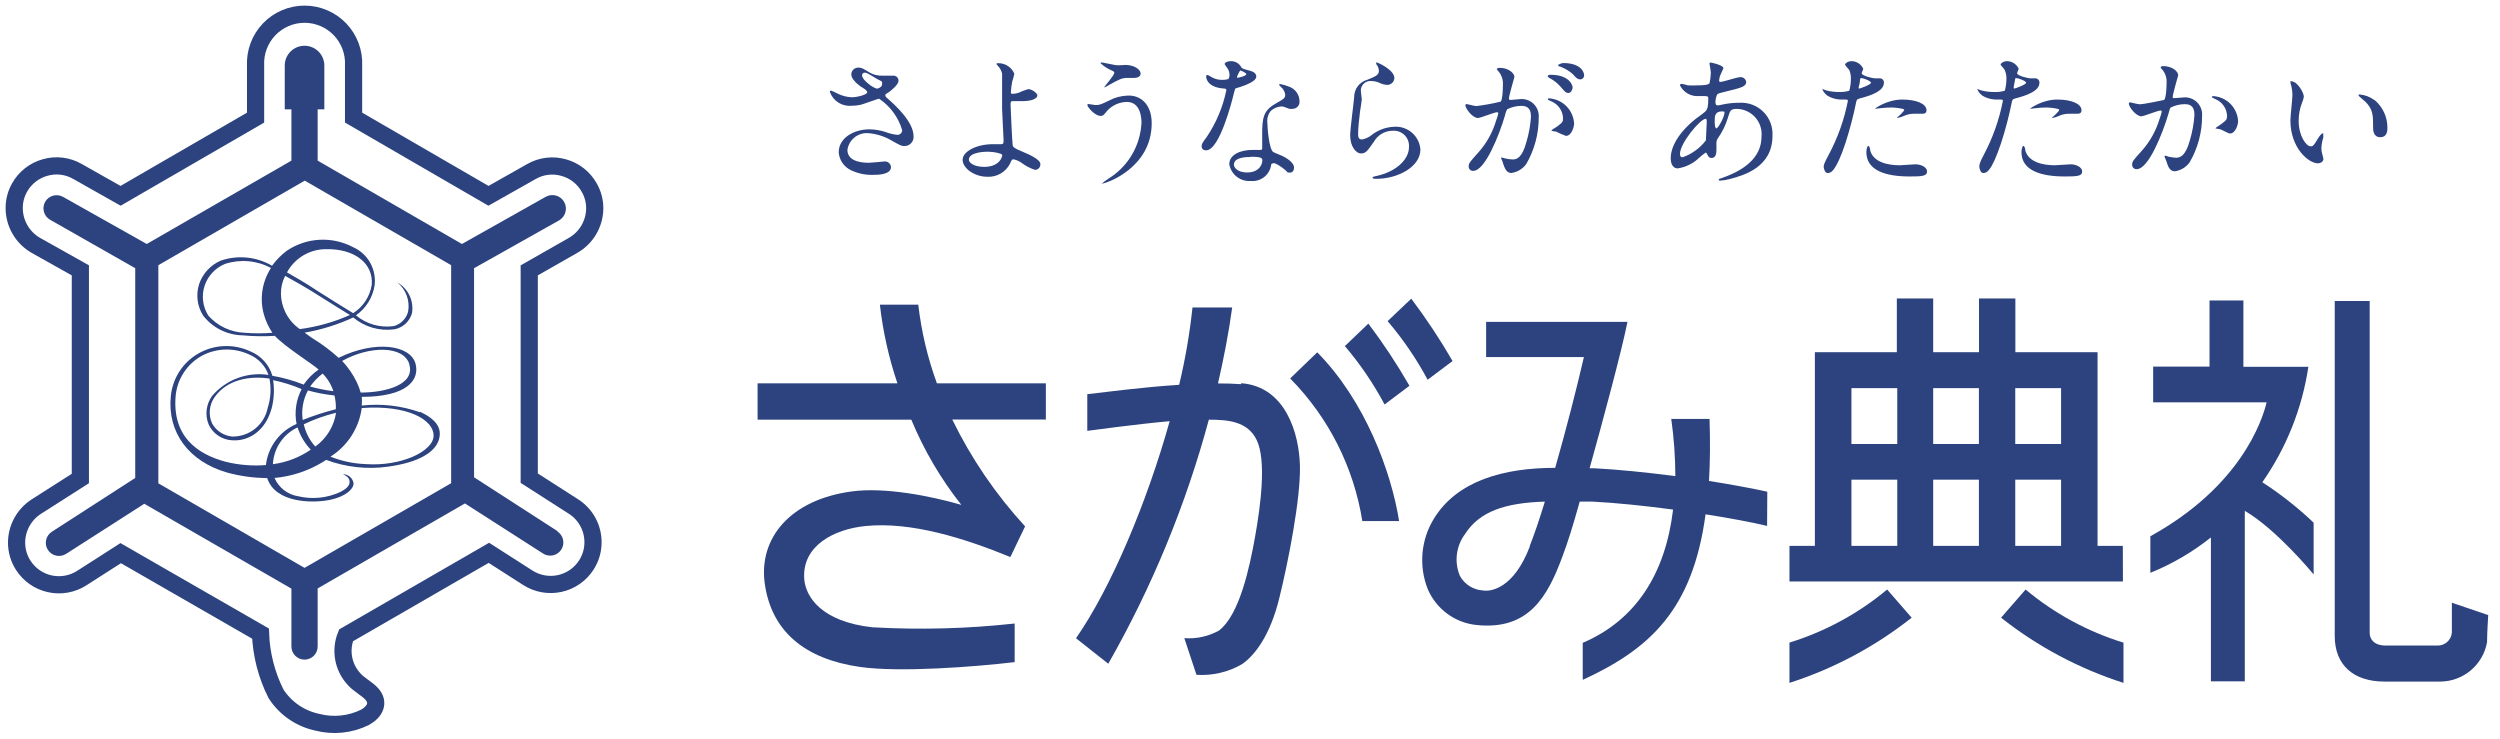 <svg width="176" height="52" viewBox="0 0 176 52" fill="none" xmlns="http://www.w3.org/2000/svg">
<path d="M40.355 17.269C40.813 17.004 41.194 16.625 41.459 16.168C41.725 15.711 41.867 15.192 41.87 14.664C41.871 14.153 41.738 13.652 41.483 13.21C41.293 12.868 41.036 12.567 40.728 12.325C40.419 12.083 40.066 11.905 39.689 11.801C39.311 11.691 38.915 11.659 38.525 11.706C38.135 11.753 37.758 11.878 37.417 12.074L34.388 13.785L24.892 8.28V4.615C24.914 4.148 24.841 3.682 24.677 3.245C24.514 2.807 24.263 2.407 23.941 2.069C23.618 1.731 23.231 1.462 22.801 1.279C22.372 1.095 21.91 1 21.442 1C20.975 1 20.513 1.095 20.084 1.279C19.654 1.462 19.267 1.731 18.944 2.069C18.622 2.407 18.371 2.807 18.208 3.245C18.044 3.682 17.971 4.148 17.993 4.615V8.28L8.489 13.785L5.445 12.066C5.104 11.87 4.728 11.745 4.337 11.698C3.947 11.652 3.551 11.684 3.173 11.794C2.796 11.898 2.443 12.076 2.135 12.318C1.827 12.559 1.57 12.86 1.379 13.202C1.126 13.647 0.995 14.152 1 14.664C1.003 15.192 1.145 15.711 1.411 16.168C1.676 16.625 2.057 17.004 2.515 17.269L5.657 19.033V33.686L2.537 35.678C2.118 35.952 1.774 36.326 1.534 36.766C1.295 37.206 1.169 37.699 1.167 38.199C1.166 38.766 1.329 39.321 1.636 39.797C2.063 40.463 2.737 40.931 3.51 41.1C4.282 41.269 5.09 41.125 5.756 40.698L8.497 38.941L18.341 44.606C18.395 46.081 18.767 47.528 19.432 48.847C19.76 49.355 20.186 49.794 20.686 50.137C21.185 50.48 21.747 50.721 22.34 50.846C23.466 51.137 24.66 51.013 25.702 50.497C26.422 50.089 26.702 49.46 26.187 48.869C25.861 48.491 25.217 48.18 24.877 47.756C24.517 47.349 24.279 46.85 24.188 46.315C24.097 45.78 24.157 45.23 24.362 44.727L34.418 38.919L37.16 40.676C37.825 41.102 38.633 41.246 39.406 41.078C40.178 40.909 40.852 40.44 41.279 39.775C41.586 39.298 41.749 38.743 41.748 38.177C41.75 37.676 41.625 37.183 41.385 36.744C41.146 36.304 40.799 35.933 40.378 35.663L37.258 33.663V19.033L40.355 17.269Z" stroke="#2C4380" stroke-width="1.21"/>
<path d="M31.745 34.026C30.867 34.534 22.318 39.463 21.439 39.978L11.148 34.026V18.669L21.454 12.717C22.333 13.232 30.882 18.162 31.761 18.669V34.026H31.745ZM39.242 37.388L33.374 33.602V18.881L39.364 15.511C39.472 15.448 39.567 15.365 39.643 15.266C39.719 15.166 39.775 15.053 39.807 14.932C39.84 14.811 39.848 14.685 39.832 14.561C39.815 14.437 39.775 14.317 39.712 14.209C39.649 14.1 39.566 14.005 39.467 13.929C39.367 13.853 39.254 13.797 39.133 13.765C39.012 13.732 38.886 13.724 38.762 13.741C38.638 13.757 38.518 13.798 38.41 13.86L32.518 17.177L22.363 11.308V7.696H22.833V4.614C22.833 4.245 22.686 3.89 22.424 3.629C22.163 3.368 21.809 3.221 21.439 3.221C21.07 3.221 20.715 3.368 20.454 3.629C20.193 3.89 20.046 4.245 20.046 4.614V7.696H20.515V11.308L10.33 17.177L4.439 13.86C4.333 13.801 4.216 13.762 4.095 13.748C3.975 13.733 3.852 13.742 3.735 13.775C3.499 13.841 3.298 13.998 3.178 14.212C3.118 14.318 3.08 14.435 3.065 14.556C3.051 14.676 3.06 14.799 3.093 14.916C3.159 15.152 3.316 15.353 3.53 15.473L9.52 18.881V33.648L3.651 37.434C3.548 37.499 3.46 37.584 3.39 37.684C3.32 37.784 3.271 37.897 3.245 38.016C3.219 38.134 3.217 38.257 3.238 38.377C3.26 38.497 3.305 38.611 3.371 38.714C3.504 38.919 3.714 39.064 3.953 39.117C4.193 39.169 4.443 39.125 4.651 38.994L10.156 35.465L20.515 41.44V45.514C20.515 45.759 20.613 45.994 20.786 46.167C20.959 46.34 21.194 46.438 21.439 46.438C21.684 46.438 21.919 46.34 22.093 46.167C22.266 45.994 22.363 45.759 22.363 45.514V41.425L32.73 35.442L38.235 38.971C38.338 39.037 38.452 39.082 38.572 39.103C38.692 39.124 38.814 39.122 38.933 39.096C39.052 39.07 39.165 39.021 39.264 38.951C39.364 38.882 39.449 38.793 39.515 38.691C39.581 38.589 39.626 38.474 39.647 38.354C39.668 38.235 39.666 38.112 39.64 37.993C39.614 37.874 39.565 37.762 39.495 37.662C39.426 37.562 39.337 37.477 39.235 37.411L39.242 37.388Z" fill="#2C4380"/>
<path d="M25.733 32.672C24.886 32.639 24.051 32.463 23.264 32.149C23.859 31.774 24.364 31.273 24.745 30.682C25.126 30.091 25.372 29.423 25.467 28.726C28.709 28.492 30.526 29.552 30.526 30.665C30.526 31.778 28.209 32.853 25.733 32.672ZM22.196 31.437C21.795 30.994 21.516 30.454 21.386 29.87C22.113 29.521 22.874 29.249 23.658 29.06C23.585 29.534 23.418 29.988 23.167 30.396C22.916 30.805 22.586 31.159 22.196 31.437ZM19.212 32.679C19.24 32.131 19.415 31.6 19.721 31.144C20.026 30.688 20.45 30.323 20.947 30.09C21.137 30.675 21.455 31.21 21.878 31.657C21.082 32.203 20.169 32.553 19.212 32.679ZM18.72 32.74C17.775 32.816 16.824 32.739 15.903 32.513C13.843 31.968 12.117 30.688 12.367 27.856C12.424 27.268 12.624 26.703 12.95 26.21C13.276 25.718 13.718 25.313 14.237 25.031C14.745 24.766 15.307 24.621 15.879 24.608C16.452 24.595 17.02 24.714 17.539 24.955C17.855 25.085 18.139 25.281 18.374 25.529C18.609 25.777 18.789 26.072 18.902 26.394C18.169 26.282 17.421 26.359 16.726 26.618C16.032 26.876 15.415 27.307 14.934 27.871C14.726 28.156 14.595 28.488 14.551 28.838C14.507 29.188 14.553 29.543 14.684 29.87C14.832 30.196 15.067 30.474 15.364 30.673C15.661 30.872 16.008 30.985 16.365 30.998C17.448 31.066 18.675 30.408 19.129 28.726C19.292 28.086 19.326 27.419 19.228 26.765C19.917 26.904 20.589 27.115 21.234 27.394C20.844 28.148 20.718 29.013 20.878 29.847C20.295 30.096 19.788 30.494 19.409 31.003C19.03 31.511 18.793 32.11 18.72 32.74ZM18.857 28.658C18.754 29.247 18.444 29.78 17.983 30.16C17.522 30.541 16.94 30.744 16.342 30.733C16.051 30.705 15.771 30.607 15.526 30.448C15.281 30.288 15.078 30.072 14.934 29.817C14.799 29.521 14.743 29.195 14.772 28.871C14.801 28.547 14.914 28.236 15.101 27.969C16.017 26.674 17.652 26.455 18.97 26.651C19.1 27.319 19.063 28.008 18.864 28.658H18.857ZM21.674 27.485C22.285 27.658 22.911 27.777 23.544 27.84C23.624 28.157 23.657 28.483 23.642 28.81C22.849 29.009 22.069 29.262 21.31 29.567C21.206 28.851 21.337 28.121 21.681 27.485H21.674ZM22.711 26.296C23.057 26.645 23.316 27.07 23.468 27.538C22.915 27.472 22.368 27.363 21.833 27.212C22.079 26.862 22.378 26.553 22.719 26.296H22.711ZM28.814 25.652C29.239 27.091 27.126 27.636 25.392 27.636C25.319 27.375 25.223 27.122 25.104 26.879C24.84 26.342 24.498 25.846 24.089 25.41C26.02 24.327 28.428 24.319 28.822 25.652H28.814ZM19.78 20.677C19.772 20.24 19.874 19.808 20.076 19.42C20.591 19.723 21.348 20.109 22.446 20.813C23.158 21.275 24.438 22.055 24.634 22.176C23.512 22.676 22.324 23.01 21.106 23.168C20.703 22.888 20.372 22.516 20.142 22.083C19.912 21.649 19.788 21.167 19.78 20.677ZM22.976 17.542C24.968 17.504 26.293 18.549 26.172 20.041C26.11 20.45 25.961 20.84 25.735 21.186C25.509 21.533 25.211 21.826 24.862 22.047C24.172 21.623 23.082 20.949 22.431 20.533C21.439 19.866 20.712 19.473 20.204 19.177C20.474 18.678 20.874 18.262 21.362 17.974C21.851 17.685 22.409 17.536 22.976 17.542ZM17.206 23.426C16.724 23.406 16.25 23.289 15.814 23.082C15.378 22.876 14.989 22.583 14.669 22.221C14.469 21.909 14.342 21.555 14.298 21.187C14.253 20.819 14.292 20.445 14.411 20.094C14.528 19.754 14.716 19.443 14.963 19.182C15.21 18.92 15.51 18.715 15.843 18.579C16.373 18.406 16.933 18.342 17.489 18.391C18.045 18.441 18.585 18.602 19.076 18.867C18.764 19.349 18.558 19.892 18.473 20.461C18.388 21.029 18.426 21.609 18.584 22.161C18.712 22.611 18.912 23.038 19.175 23.426C18.519 23.479 17.861 23.479 17.206 23.426ZM29.564 29.022C28.252 28.558 26.851 28.398 25.467 28.552C25.487 28.348 25.487 28.143 25.467 27.939C28.655 27.939 29.557 26.75 29.254 25.607C28.905 24.304 26.459 23.91 23.839 25.19C23.28 24.682 22.674 24.228 22.029 23.834C21.833 23.706 21.689 23.592 21.446 23.418C22.629 23.212 23.779 22.854 24.869 22.35C25.267 22.683 25.73 22.928 26.228 23.072C26.726 23.215 27.248 23.253 27.762 23.183C28.055 23.13 28.327 22.995 28.546 22.794C28.766 22.593 28.925 22.334 29.004 22.047C29.074 21.624 29.013 21.19 28.829 20.803C28.645 20.416 28.346 20.094 27.974 19.882C28.272 20.126 28.5 20.446 28.633 20.808C28.766 21.171 28.8 21.562 28.731 21.941C28.667 22.184 28.54 22.405 28.363 22.584C28.187 22.762 27.966 22.89 27.724 22.956C27.252 23.025 26.77 22.992 26.311 22.862C25.851 22.732 25.424 22.506 25.058 22.199C25.406 21.956 25.701 21.646 25.927 21.287C26.152 20.928 26.302 20.527 26.369 20.109C26.443 19.554 26.336 18.99 26.063 18.501C25.79 18.012 25.366 17.625 24.854 17.398C24.128 17.015 23.311 16.836 22.491 16.88C21.671 16.924 20.878 17.189 20.197 17.648C19.797 17.946 19.445 18.304 19.152 18.708C18.61 18.391 18.006 18.195 17.381 18.134C16.756 18.072 16.125 18.147 15.532 18.352C15.178 18.506 14.861 18.732 14.6 19.017C14.339 19.301 14.14 19.637 14.018 20.003C13.9 20.369 13.865 20.757 13.913 21.139C13.962 21.521 14.093 21.888 14.298 22.214C14.628 22.639 15.049 22.985 15.529 23.226C16.01 23.467 16.539 23.597 17.077 23.607C17.832 23.679 18.592 23.691 19.349 23.645C20.038 24.402 21.984 25.607 22.431 26.015C22.018 26.301 21.661 26.661 21.378 27.076C20.666 26.795 19.928 26.587 19.175 26.455C19.063 26.069 18.865 25.714 18.596 25.417C18.327 25.119 17.994 24.886 17.622 24.736C17.055 24.47 16.432 24.342 15.805 24.363C15.179 24.384 14.566 24.553 14.018 24.857C13.464 25.162 12.994 25.597 12.647 26.125C12.3 26.653 12.087 27.257 12.026 27.886C11.768 30.453 13.306 32.483 15.964 33.262C16.892 33.518 17.849 33.651 18.811 33.656C19.394 35.466 22.151 35.443 23.309 35.171C24.248 34.966 24.892 34.474 24.892 34.027C24.864 33.847 24.773 33.682 24.634 33.564C24.494 33.446 24.317 33.382 24.135 33.384C24.324 33.467 24.581 33.596 24.612 33.883C24.612 34.05 24.612 34.307 23.945 34.641C23.022 35.067 21.982 35.171 20.992 34.936C20.628 34.88 20.285 34.732 19.993 34.507C19.702 34.282 19.473 33.986 19.326 33.649C20.539 33.537 21.71 33.148 22.749 32.513L22.961 32.376C24.35 32.894 25.847 33.058 27.315 32.853C29.587 32.543 30.609 31.786 30.874 31.021C31.139 30.256 30.836 29.575 29.572 28.991L29.564 29.022Z" fill="#2C4380"/>
<path d="M59.938 7.447C59.613 7.475 59.288 7.395 59.014 7.218C58.739 7.041 58.532 6.778 58.424 6.47C58.424 6.417 58.424 6.379 58.5 6.379C58.646 6.429 58.788 6.493 58.924 6.568C59.247 6.737 59.604 6.833 59.969 6.848C60.362 6.848 61.051 6.659 61.051 6.5C61.051 6.341 60.718 6.174 60.582 6.084C60.309 5.887 59.931 5.538 59.931 5.243C59.931 5.177 59.944 5.112 59.97 5.052C59.995 4.992 60.033 4.937 60.081 4.892C60.128 4.847 60.184 4.811 60.246 4.789C60.307 4.766 60.373 4.755 60.438 4.758C60.65 4.758 60.756 4.819 61.195 5.092C61.483 5.263 61.815 5.345 62.15 5.326C62.278 5.326 62.793 5.326 62.907 5.326C62.954 5.326 63 5.336 63.044 5.354C63.087 5.373 63.126 5.4 63.159 5.434C63.191 5.468 63.217 5.508 63.233 5.552C63.25 5.596 63.257 5.643 63.255 5.69C63.255 5.955 62.778 6.326 62.634 6.447C62.354 6.621 62.324 6.636 62.324 6.712C62.331 6.751 62.346 6.788 62.368 6.82C62.39 6.853 62.419 6.881 62.453 6.901C62.983 7.371 64.315 8.552 64.315 9.597C64.322 9.688 64.309 9.779 64.278 9.864C64.246 9.949 64.197 10.027 64.133 10.091C64.069 10.156 63.992 10.206 63.908 10.238C63.823 10.271 63.732 10.284 63.641 10.279C63.46 10.279 63.384 10.241 62.778 9.9C62.252 9.586 61.656 9.404 61.044 9.37C60.709 9.365 60.383 9.482 60.128 9.699C59.873 9.917 59.706 10.22 59.658 10.551C59.658 11.203 60.302 11.46 61.173 11.46C61.339 11.46 62.21 11.369 62.233 11.369C62.291 11.36 62.352 11.362 62.409 11.377C62.467 11.393 62.52 11.419 62.567 11.457C62.613 11.494 62.651 11.54 62.678 11.593C62.706 11.646 62.722 11.704 62.725 11.763C62.725 12.308 61.748 12.308 61.566 12.308C61.001 12.34 60.436 12.231 59.923 11.99C59.677 11.877 59.466 11.7 59.311 11.478C59.157 11.255 59.065 10.996 59.045 10.726C59.045 9.718 60.09 9.105 61.218 9.105C61.594 9.11 61.966 9.172 62.324 9.287C62.591 9.392 62.871 9.46 63.157 9.491C63.202 9.495 63.248 9.49 63.291 9.476C63.334 9.461 63.373 9.438 63.407 9.407C63.44 9.377 63.467 9.339 63.485 9.298C63.504 9.256 63.513 9.211 63.513 9.166C63.248 8.258 62.671 7.472 61.885 6.947C61.824 6.947 60.802 7.325 60.59 7.378C60.376 7.425 60.157 7.448 59.938 7.447ZM61.733 6.243C61.794 6.243 62.104 6.144 62.104 5.917C62.104 5.69 62.104 5.75 61.748 5.561C61.074 5.152 60.991 5.114 60.885 5.114C60.86 5.112 60.835 5.115 60.811 5.123C60.787 5.132 60.765 5.145 60.746 5.162C60.728 5.179 60.713 5.2 60.703 5.223C60.693 5.246 60.688 5.271 60.688 5.296C60.688 5.538 61.059 5.834 61.135 5.894C61.308 6.05 61.512 6.169 61.733 6.243Z" fill="#2C4380"/>
<path d="M71.41 5.19C71.372 5.378 71.322 5.562 71.259 5.743C71.215 5.976 71.184 6.211 71.168 6.447C71.168 6.583 71.168 6.606 71.289 6.606C71.433 6.601 71.576 6.576 71.713 6.53C71.93 6.426 72.156 6.34 72.387 6.273C72.652 6.273 73.031 6.561 73.031 6.72C73.031 6.879 72.788 7.121 71.948 7.121H71.243C71.168 7.121 71.145 7.204 71.145 7.401C71.145 7.598 71.266 10.143 71.296 10.249C71.327 10.355 71.402 10.438 71.933 10.658C72.463 10.877 73.243 11.226 73.243 11.551C73.246 11.602 73.238 11.654 73.221 11.702C73.204 11.751 73.178 11.796 73.143 11.834C73.109 11.872 73.067 11.902 73.02 11.924C72.973 11.946 72.923 11.958 72.871 11.96C72.534 11.852 72.216 11.688 71.933 11.475C71.763 11.347 71.566 11.258 71.357 11.218C71.251 11.218 71.228 11.218 71.1 11.536C70.95 11.822 70.721 12.06 70.441 12.221C70.16 12.382 69.84 12.46 69.517 12.445C68.578 12.445 67.768 11.831 67.768 11.248C67.768 10.665 68.744 10.15 69.903 10.15H70.433C70.592 10.15 70.653 10.15 70.653 9.893C70.653 9.635 70.547 7.947 70.547 7.689C70.547 7.613 70.547 5.531 70.547 5.175C70.491 4.954 70.376 4.752 70.213 4.592C70.183 4.566 70.162 4.532 70.153 4.493C70.153 4.448 70.229 4.448 70.251 4.448C70.497 4.44 70.739 4.506 70.946 4.639C71.153 4.771 71.315 4.963 71.41 5.19ZM69.547 10.68C69.441 10.68 68.207 10.68 68.207 11.248C68.207 11.445 68.555 11.748 69.29 11.748C70.403 11.748 70.585 10.991 70.554 10.9C70.524 10.809 69.994 10.68 69.547 10.68Z" fill="#2C4380"/>
<path d="M81.08 8.675C81.08 11.84 77.839 12.931 77.567 12.931C77.705 12.805 77.855 12.691 78.013 12.59C78.698 12.174 79.271 11.596 79.68 10.907C80.09 10.217 80.323 9.438 80.361 8.637C80.361 8.312 80.3 7.176 79.331 7.176C79.073 7.18 78.82 7.236 78.584 7.34C78.349 7.444 78.137 7.594 77.96 7.781C77.688 8.115 77.657 8.16 77.491 8.16C77.052 8.16 76.552 7.516 76.552 7.403C76.552 7.289 76.62 7.327 76.658 7.327C76.696 7.327 77.052 7.395 77.127 7.395C77.362 7.395 77.43 7.395 78.066 7.085C78.479 6.862 78.938 6.74 79.407 6.729C80.255 6.691 81.08 7.304 81.08 8.675ZM78.543 4.586C78.7 4.599 78.857 4.599 79.013 4.586C79.284 4.55 79.559 4.582 79.816 4.677C80.232 4.851 80.3 5.086 80.3 5.176C80.3 5.426 80.02 5.487 79.831 5.487H79.316C78.983 5.487 78.748 5.608 78.081 5.979C77.974 6.047 77.863 6.107 77.748 6.161C77.748 6.161 77.748 6.161 77.748 6.123C77.748 6.085 78.445 5.313 78.445 5.123C78.445 5.063 78.445 5.04 78.233 4.949C77.955 4.825 77.699 4.656 77.476 4.449C77.476 4.396 77.559 4.396 77.582 4.396C77.604 4.396 78.392 4.563 78.543 4.586Z" fill="#2C4380"/>
<path d="M86.556 5.252C86.552 5.092 86.502 4.937 86.412 4.805C86.34 4.714 86.274 4.618 86.215 4.517C86.215 4.396 86.435 4.305 86.639 4.305C86.795 4.299 86.95 4.338 87.084 4.417C87.218 4.496 87.327 4.613 87.397 4.752C87.45 4.82 87.556 4.866 87.859 4.941C88.161 5.017 88.442 5.108 88.442 5.396C88.442 5.684 87.866 5.964 87.041 6.206C86.95 6.206 86.942 6.267 86.851 6.623C86.73 7.138 85.852 10.583 84.913 10.583C84.64 10.583 84.595 10.401 84.595 10.295C84.595 10.189 84.595 10.106 84.936 9.667C85.618 8.662 86.094 7.532 86.336 6.342C86.336 6.252 86.268 6.236 86.117 6.229C84.913 6.13 84.913 5.411 84.913 5.403C84.913 5.396 84.913 5.282 84.981 5.282C85.049 5.282 85.057 5.282 85.261 5.411C85.489 5.549 85.751 5.623 86.018 5.623C86.172 5.628 86.325 5.611 86.473 5.57C86.535 5.476 86.564 5.364 86.556 5.252ZM89.487 11.636C89.433 11.967 89.255 12.265 88.989 12.471C88.723 12.676 88.39 12.773 88.055 12.741C87.701 12.769 87.349 12.663 87.069 12.444C86.789 12.226 86.6 11.91 86.541 11.56C86.541 10.901 87.298 10.553 88.184 10.553H88.714C88.805 10.553 88.858 10.553 88.858 10.447C88.858 10.341 88.858 9.606 88.858 9.47C88.858 8.342 88.919 7.804 89.774 7.312C90.403 6.948 90.479 6.918 90.479 6.653C90.445 6.451 90.344 6.266 90.191 6.13C90.1 6.047 90.055 6.009 90.055 5.971C90.055 5.933 90.055 5.918 90.13 5.918C90.335 5.956 90.535 6.015 90.729 6.092C90.948 6.164 91.139 6.303 91.275 6.489C91.411 6.675 91.484 6.899 91.486 7.13C91.492 7.197 91.484 7.265 91.463 7.329C91.441 7.394 91.407 7.452 91.361 7.502C91.315 7.552 91.26 7.592 91.198 7.619C91.136 7.646 91.069 7.66 91.001 7.66C90.923 7.672 90.844 7.672 90.766 7.66C90.38 7.516 90.342 7.493 90.221 7.493C89.941 7.507 89.673 7.616 89.464 7.804C89.37 7.921 89.3 8.056 89.259 8.2C89.217 8.344 89.204 8.495 89.222 8.644C89.222 8.902 89.328 10.485 89.63 10.697C89.721 10.765 90.198 10.931 90.289 10.984C90.509 11.09 91.1 11.424 91.1 11.795C91.1 11.969 91.024 12.151 90.819 12.151C90.615 12.151 90.66 12.151 90.509 11.992C90.229 11.749 89.752 11.431 89.623 11.492C89.494 11.552 89.509 11.514 89.487 11.62V11.636ZM88.025 11.053C87.79 11.053 86.867 11.053 86.867 11.59C86.867 11.833 87.177 12.143 87.79 12.143C88.775 12.143 88.919 11.386 88.858 11.204C88.797 11.022 88.26 11.037 88.025 11.037V11.053ZM87.745 5.222C87.745 5.146 87.389 4.964 87.328 4.964C87.268 4.964 87.086 5.381 87.086 5.411C87.081 5.431 87.081 5.452 87.086 5.472C87.132 5.494 87.745 5.358 87.745 5.206V5.222Z" fill="#2C4380"/>
<path d="M98.164 5.494C98.158 5.627 98.1 5.753 98.002 5.843C97.904 5.934 97.775 5.983 97.642 5.978C97.433 5.957 97.231 5.898 97.043 5.804C96.889 5.743 96.725 5.71 96.559 5.706C96.463 5.694 96.367 5.703 96.275 5.731C96.183 5.76 96.099 5.807 96.027 5.871C95.956 5.935 95.898 6.013 95.859 6.101C95.82 6.189 95.801 6.284 95.801 6.38C95.801 6.471 95.87 6.902 95.87 7.001C95.87 7.099 95.771 7.69 95.748 7.834C95.695 8.212 95.612 9.076 95.612 9.348C95.612 9.621 95.612 9.818 95.885 9.818C96.096 9.779 96.297 9.696 96.475 9.575C96.942 9.182 97.524 8.953 98.134 8.924C98.361 8.907 98.59 8.934 98.806 9.005C99.023 9.076 99.224 9.188 99.397 9.337C99.57 9.485 99.712 9.666 99.815 9.87C99.918 10.073 99.98 10.295 99.997 10.522C99.997 11.764 98.376 12.589 96.9 12.589C96.771 12.589 96.627 12.589 96.627 12.506C96.627 12.423 96.847 12.408 96.922 12.385C98.194 12.105 99.194 11.294 99.194 10.34C99.204 10.188 99.181 10.036 99.128 9.894C99.075 9.752 98.991 9.622 98.884 9.515C98.776 9.407 98.647 9.324 98.504 9.27C98.362 9.217 98.21 9.194 98.058 9.204C97.79 9.202 97.526 9.271 97.293 9.404C97.06 9.537 96.867 9.729 96.733 9.962C96.263 10.628 96.157 10.802 95.809 10.802C95.461 10.802 95.052 10.31 95.052 9.522C95.052 9.098 95.302 7.251 95.332 6.842C95.329 6.564 95.418 6.293 95.585 6.071C95.752 5.849 95.988 5.689 96.256 5.615C96.831 5.388 97.074 5.282 97.074 4.986C97.067 4.82 97.006 4.66 96.9 4.532C96.9 4.487 96.847 4.426 96.9 4.396C96.953 4.365 98.164 4.918 98.164 5.494Z" fill="#2C4380"/>
<path d="M103.162 7.408C103.164 7.385 103.174 7.364 103.191 7.349C103.208 7.333 103.23 7.325 103.253 7.325C103.291 7.325 103.813 7.469 103.927 7.469C104.503 7.397 105.074 7.294 105.638 7.158C105.805 7.037 105.805 6.007 105.805 5.954C105.826 5.645 105.734 5.338 105.547 5.091C105.396 4.909 105.373 4.886 105.373 4.856C105.373 4.826 105.494 4.773 105.54 4.773C106.221 4.773 106.615 5.159 106.615 5.424C106.615 5.424 106.229 6.742 106.229 6.938C106.229 7.007 106.274 7.037 106.343 7.037L106.948 6.984C107.128 6.957 107.312 6.971 107.486 7.025C107.66 7.08 107.819 7.172 107.952 7.297C108.084 7.422 108.187 7.575 108.252 7.745C108.317 7.915 108.342 8.097 108.327 8.279C108.327 9.428 108.024 10.556 107.448 11.55C107.324 11.719 107.168 11.861 106.989 11.969C106.809 12.077 106.61 12.148 106.403 12.179C106.032 12.179 105.926 11.815 105.805 11.474C105.805 11.399 105.676 11.164 105.676 11.134C105.675 11.127 105.675 11.121 105.677 11.115C105.678 11.108 105.682 11.103 105.686 11.098C105.691 11.094 105.697 11.091 105.703 11.089C105.709 11.087 105.715 11.087 105.722 11.088C105.809 11.105 105.895 11.128 105.979 11.156C106.15 11.199 106.325 11.222 106.502 11.225C106.797 11.225 107.168 11.088 107.463 9.983C107.635 9.406 107.742 8.811 107.781 8.211C107.781 7.499 107.372 7.453 107.077 7.453C106.737 7.458 106.403 7.541 106.1 7.696C106.026 7.833 105.975 7.981 105.949 8.135C105.54 9.521 104.548 12.027 103.722 12.027C103.679 12.032 103.634 12.027 103.592 12.012C103.551 11.998 103.513 11.974 103.482 11.943C103.45 11.911 103.427 11.873 103.412 11.832C103.397 11.79 103.392 11.745 103.397 11.702C103.397 11.49 103.473 11.406 104.078 10.732C104.662 10.078 105.091 9.302 105.335 8.461C105.396 8.306 105.445 8.146 105.479 7.983C105.479 7.983 105.479 7.9 105.411 7.9C105.184 7.9 104.237 8.309 104.033 8.309C103.632 8.279 103.162 7.628 103.162 7.408ZM110.243 9.566C110.004 9.481 109.771 9.38 109.546 9.263C109.478 9.263 109.22 9.225 109.22 9.188C109.22 9.15 109.553 8.953 109.622 8.907C109.993 8.62 110.038 8.589 110.038 8.309C110.027 8.055 109.943 7.81 109.797 7.602C109.651 7.394 109.448 7.232 109.213 7.135C109.129 7.097 108.963 7.029 108.963 6.984C108.963 6.938 109.008 6.923 109.038 6.923C109.508 6.948 109.951 7.147 110.28 7.482C110.61 7.817 110.802 8.264 110.818 8.733C110.818 8.854 110.667 9.566 110.243 9.566ZM110.712 6.151C110.712 6.325 110.583 6.545 110.417 6.545C110.25 6.545 110.19 6.484 109.871 6.113C109.658 5.867 109.401 5.662 109.114 5.507C109.061 5.507 108.955 5.394 108.955 5.356C108.955 5.318 109.038 5.265 109.129 5.265C110.477 5.25 110.712 6.007 110.712 6.151ZM111.522 5.295C111.527 5.367 111.503 5.438 111.457 5.493C111.41 5.548 111.344 5.583 111.272 5.59C111.045 5.59 110.932 5.454 110.727 5.219C110.461 4.985 110.152 4.802 109.818 4.682C109.72 4.682 109.69 4.614 109.69 4.583C109.69 4.553 109.932 4.439 110.053 4.439C111.318 4.439 111.522 5.098 111.522 5.295Z" fill="#2C4380"/>
<path d="M119.632 11.097C119.219 11.501 118.69 11.766 118.118 11.854C117.664 11.854 117.618 11.339 117.618 11.15C117.618 10.052 118.595 8.878 119.845 8.022C120.155 7.795 120.261 7.704 120.261 6.985C120.261 6.818 120.261 6.765 120.034 6.765H119.579C119.311 6.782 119.043 6.72 118.81 6.585C118.577 6.45 118.389 6.249 118.269 6.008C118.269 5.947 118.315 5.902 118.398 5.902C118.541 5.93 118.683 5.965 118.822 6.008C119.054 6.021 119.287 6.021 119.519 6.008C119.701 6.008 120.276 6.008 120.352 5.856C120.406 5.607 120.437 5.354 120.443 5.099C120.443 5.001 120.344 4.478 120.344 4.463C120.344 4.448 120.39 4.402 120.435 4.402C120.481 4.402 121.329 4.584 121.329 4.804C121.329 4.804 121.177 5.144 121.17 5.16C121.089 5.315 121.04 5.485 121.026 5.659C121.026 5.743 121.026 5.765 121.155 5.765C121.283 5.765 122.306 5.432 122.503 5.432C122.604 5.421 122.705 5.45 122.785 5.512C122.866 5.574 122.919 5.665 122.934 5.765C122.934 6.091 122.563 6.182 121.7 6.394C121.094 6.538 120.943 6.576 120.882 6.659C120.812 6.817 120.774 6.986 120.768 7.159C120.768 7.394 120.821 7.416 120.943 7.416C121.043 7.412 121.142 7.394 121.238 7.363C121.641 7.275 122.052 7.232 122.465 7.235C122.775 7.217 123.085 7.265 123.376 7.376C123.666 7.487 123.929 7.659 124.148 7.879C124.367 8.1 124.537 8.364 124.646 8.655C124.755 8.946 124.802 9.257 124.782 9.567C124.782 11.778 122.752 12.346 121.806 12.596C121.576 12.663 121.34 12.703 121.102 12.717C121.041 12.717 121.003 12.717 121.003 12.649C121.003 12.581 121.079 12.581 121.208 12.535C123.252 11.839 124.009 10.771 124.009 9.627C124.034 9.387 124.01 9.144 123.938 8.913C123.866 8.683 123.748 8.469 123.591 8.285C123.433 8.102 123.24 7.952 123.023 7.846C122.806 7.739 122.57 7.678 122.328 7.666C121.836 7.666 121.813 7.727 121.632 8.325C121.478 8.822 121.249 9.292 120.95 9.718C120.869 9.825 120.829 9.956 120.837 10.089C120.837 10.165 120.837 10.536 120.837 10.604C120.837 10.884 120.738 11.119 120.511 11.119C120.284 11.119 120.269 10.998 120.2 10.884C120.132 10.771 120.117 10.741 120.087 10.741C119.926 10.846 119.773 10.965 119.632 11.097ZM120.094 9.885C120.094 9.779 120.155 8.711 120.155 8.598C120.155 8.484 120.155 8.363 120.079 8.363C119.708 8.363 118.269 10.074 118.269 10.839C118.269 10.983 118.322 11.089 118.481 11.066C119.12 10.832 119.679 10.423 120.094 9.885ZM121.245 7.84C120.715 7.84 120.715 8.189 120.715 8.545C120.715 8.635 120.715 9.037 120.837 9.037C120.958 9.037 121.397 8.227 121.397 7.969C121.406 7.934 121.406 7.898 121.397 7.863C121.397 7.863 121.276 7.84 121.245 7.84Z" fill="#2C4380"/>
<path d="M128.742 10.893C129.377 9.705 129.831 8.429 130.09 7.107C130.09 7.008 130.09 7.008 129.719 7.008C129.409 7.022 129.099 6.959 128.818 6.826C128.697 6.774 128.588 6.699 128.497 6.604C128.406 6.509 128.335 6.396 128.288 6.274C128.294 6.27 128.3 6.269 128.307 6.269C128.314 6.269 128.32 6.27 128.326 6.274C128.326 6.274 128.523 6.357 128.561 6.364C128.858 6.441 129.163 6.479 129.469 6.478C129.713 6.486 129.955 6.456 130.189 6.387C130.267 6.114 130.305 5.831 130.302 5.547C130.311 5.331 130.27 5.115 130.181 4.918C130.143 4.865 129.893 4.608 129.893 4.539C129.893 4.471 130.09 4.305 130.355 4.305C130.529 4.308 130.697 4.36 130.842 4.455C130.987 4.55 131.102 4.685 131.173 4.842C131.173 4.895 131.06 5.1 131.06 5.153C131.06 5.342 131.87 5.516 131.976 5.516H132.294C132.337 5.509 132.382 5.512 132.424 5.525C132.466 5.538 132.505 5.56 132.537 5.59C132.569 5.62 132.594 5.657 132.61 5.698C132.625 5.739 132.631 5.783 132.627 5.827C132.627 6.402 131.764 6.698 131.113 6.879C130.764 6.97 130.726 6.978 130.681 7.16C130.483 8.14 130.23 9.108 129.924 10.06C129.22 12.18 128.856 12.18 128.659 12.18C128.462 12.18 128.387 11.839 128.387 11.733C128.387 11.627 128.424 11.483 128.742 10.893ZM130.893 6.236C130.946 6.236 131.718 5.956 131.718 5.827C131.718 5.698 131.173 5.501 131.06 5.501C130.946 5.501 130.969 5.501 130.946 5.622C130.923 5.743 130.946 5.857 130.855 6.099C130.848 6.175 130.832 6.236 130.893 6.236ZM131.65 10.552C131.862 11.446 132.96 11.635 133.74 11.635C133.907 11.635 134.687 11.567 134.846 11.567C135.194 11.567 135.664 11.741 135.664 12.074C135.664 12.407 135.285 12.423 134.422 12.423C132.771 12.423 131.393 12.006 131.393 10.719C131.393 10.484 131.453 10.272 131.537 10.272C131.62 10.272 131.658 10.552 131.673 10.552H131.65ZM133.922 7.008C134.891 7.008 135.626 7.296 135.626 7.765C135.626 8.008 135.414 8.008 135.331 8.008H134.763C134.501 8.003 134.241 8.06 134.005 8.174C133.868 8.236 133.723 8.279 133.574 8.303H133.528C133.528 8.303 134.058 7.849 134.058 7.735C134.058 7.622 133.301 7.568 133.18 7.568C132.927 7.568 132.674 7.583 132.423 7.614L132.082 7.652C132.082 7.652 132.006 7.652 131.991 7.652C131.976 7.652 132.832 7.008 133.922 7.008Z" fill="#2C4380"/>
<path d="M139.662 10.893C140.293 9.703 140.744 8.428 141.002 7.107C141.002 7.008 141.002 7.008 140.639 7.008C140.326 7.022 140.014 6.959 139.73 6.826C139.609 6.774 139.5 6.699 139.409 6.604C139.318 6.509 139.247 6.396 139.2 6.274C139.206 6.27 139.212 6.269 139.219 6.269C139.226 6.269 139.232 6.27 139.238 6.274C139.318 6.299 139.396 6.33 139.473 6.364C139.77 6.44 140.075 6.478 140.382 6.478C140.637 6.489 140.893 6.458 141.139 6.387C141.213 6.113 141.251 5.831 141.252 5.547C141.261 5.33 141.217 5.114 141.124 4.918C141.124 4.865 140.843 4.608 140.843 4.539C140.843 4.471 141.033 4.305 141.298 4.305C141.471 4.308 141.64 4.36 141.785 4.455C141.929 4.55 142.044 4.685 142.116 4.842C142.116 4.895 142.002 5.1 142.002 5.153C142.002 5.342 142.82 5.516 142.918 5.516H143.236C143.28 5.509 143.325 5.512 143.367 5.525C143.41 5.538 143.449 5.56 143.481 5.59C143.514 5.62 143.54 5.656 143.556 5.697C143.573 5.738 143.58 5.783 143.577 5.827C143.577 6.402 142.706 6.698 142.063 6.879C141.714 6.97 141.676 6.978 141.639 7.16C141.442 8.14 141.189 9.109 140.881 10.06C140.177 12.18 139.814 12.18 139.617 12.18C139.42 12.18 139.344 11.839 139.344 11.733C139.344 11.627 139.344 11.483 139.662 10.893ZM141.813 6.236C141.858 6.236 142.638 5.956 142.638 5.827C142.638 5.698 142.085 5.501 141.972 5.501C141.858 5.501 141.881 5.501 141.858 5.622C141.835 5.743 141.82 5.857 141.767 6.099C141.76 6.175 141.752 6.236 141.813 6.236ZM142.57 10.552C142.782 11.446 143.888 11.635 144.66 11.635C144.834 11.635 145.607 11.567 145.773 11.567C146.114 11.567 146.584 11.741 146.584 12.074C146.584 12.407 146.212 12.423 145.342 12.423C143.691 12.423 142.313 12.006 142.313 10.719C142.313 10.484 142.373 10.272 142.456 10.272C142.54 10.272 142.578 10.552 142.585 10.552H142.57ZM144.842 7.008C145.804 7.008 146.538 7.296 146.538 7.765C146.538 8.008 146.326 8.008 146.243 8.008H145.675C145.413 8.004 145.154 8.061 144.918 8.174C144.782 8.236 144.64 8.279 144.493 8.303H144.44C144.44 8.303 144.971 7.849 144.971 7.735C144.971 7.622 144.213 7.568 144.092 7.568C143.839 7.568 143.586 7.583 143.335 7.614L143.002 7.652C143.002 7.652 142.918 7.652 142.911 7.652C142.903 7.652 143.744 7.008 144.842 7.008Z" fill="#2C4380"/>
<path d="M149.87 7.288C149.87 7.276 149.872 7.265 149.877 7.254C149.882 7.243 149.889 7.234 149.897 7.226C149.906 7.218 149.916 7.212 149.927 7.208C149.938 7.205 149.949 7.203 149.961 7.204C149.961 7.204 150.521 7.341 150.635 7.341C150.93 7.341 152.324 7.045 152.346 7.038C152.521 6.917 152.528 5.887 152.528 5.834C152.553 5.525 152.464 5.218 152.278 4.97C152.127 4.789 152.104 4.766 152.104 4.736C152.104 4.705 152.225 4.652 152.263 4.652C152.952 4.652 153.346 5.039 153.346 5.304C153.346 5.304 152.96 6.621 152.96 6.818C152.96 6.886 152.96 6.909 153.073 6.909L153.672 6.864C153.85 6.84 154.031 6.857 154.202 6.913C154.373 6.969 154.529 7.063 154.659 7.187C154.789 7.311 154.89 7.463 154.953 7.631C155.017 7.799 155.042 7.979 155.027 8.158C155.031 9.308 154.728 10.437 154.149 11.43C154.027 11.599 153.872 11.742 153.694 11.85C153.516 11.958 153.317 12.029 153.111 12.058C152.725 12.058 152.619 11.68 152.513 11.347C152.462 11.238 152.416 11.127 152.377 11.013C152.377 10.999 152.382 10.986 152.392 10.976C152.402 10.966 152.416 10.96 152.43 10.96C152.518 10.978 152.604 11.003 152.687 11.036C152.857 11.072 153.029 11.095 153.202 11.104C153.497 11.104 153.876 10.96 154.171 9.862C154.343 9.285 154.45 8.691 154.489 8.09C154.489 7.378 154.081 7.333 153.785 7.333C153.445 7.338 153.111 7.421 152.808 7.575C152.763 7.628 152.755 7.666 152.657 8.015C152.248 9.4 151.256 11.907 150.43 11.907C150.387 11.912 150.342 11.907 150.3 11.892C150.259 11.877 150.221 11.853 150.19 11.822C150.158 11.791 150.135 11.753 150.12 11.711C150.105 11.67 150.1 11.625 150.105 11.581C150.105 11.369 150.173 11.286 150.786 10.612C151.367 9.956 151.796 9.18 152.043 8.34C152.104 8.185 152.153 8.026 152.187 7.863C152.188 7.853 152.187 7.842 152.184 7.832C152.181 7.822 152.175 7.812 152.168 7.805C152.161 7.797 152.152 7.791 152.142 7.786C152.133 7.782 152.122 7.78 152.112 7.78C151.892 7.78 150.938 8.189 150.733 8.189C150.34 8.151 149.87 7.522 149.87 7.288ZM156.988 9.4C156.882 9.4 156.413 9.128 156.292 9.097C156.171 9.067 155.966 9.06 155.966 9.029C155.966 8.999 156.299 8.795 156.367 8.742C156.739 8.454 156.784 8.424 156.784 8.151C156.774 7.896 156.692 7.65 156.545 7.442C156.399 7.234 156.195 7.072 155.959 6.977C155.875 6.932 155.709 6.864 155.709 6.826C155.709 6.788 155.784 6.765 155.784 6.765C156.254 6.786 156.698 6.983 157.028 7.317C157.358 7.651 157.549 8.098 157.564 8.567C157.564 8.689 157.412 9.4 156.988 9.4Z" fill="#2C4380"/>
<path d="M162.19 6.804C162.17 6.945 162.129 7.083 162.069 7.213C161.907 7.633 161.824 8.08 161.827 8.53C161.827 9.56 162.357 10.302 162.668 10.302C162.842 10.302 162.887 10.249 163.19 9.742C163.251 9.636 163.425 9.393 163.508 9.393C163.591 9.393 163.561 9.393 163.561 9.477C163.565 9.545 163.565 9.613 163.561 9.681C163.482 9.926 163.436 10.181 163.425 10.438C163.424 10.577 163.445 10.715 163.485 10.847C163.521 10.959 163.548 11.073 163.569 11.188C163.569 11.385 163.357 11.499 163.183 11.499C162.531 11.499 161.244 10.431 161.244 8.47C161.244 8.182 161.388 6.955 161.388 6.66C161.383 6.461 161.358 6.263 161.312 6.069C161.271 5.957 161.245 5.84 161.236 5.721C161.236 5.721 161.274 5.721 161.297 5.721C161.736 5.713 162.19 6.531 162.19 6.804ZM167.166 7.038C167.451 7.276 167.68 7.574 167.837 7.91C167.994 8.247 168.075 8.613 168.074 8.985C168.074 9.181 168.074 9.659 167.567 9.659C167.06 9.659 167.067 9.106 167.067 8.977C167.067 8.129 167.067 7.705 166.522 7.16C166.439 7.084 166.037 6.766 166.037 6.705C166.037 6.645 166.075 6.652 166.128 6.652C166.496 6.684 166.847 6.818 167.143 7.038H167.166Z" fill="#2C4380"/>
<path d="M130.341 33.77H133.567V38.427H130.341V33.77ZM130.341 27.325H133.567V31.256H130.341V27.325ZM136.097 33.77H139.315V38.427H136.097V33.77ZM136.097 27.325H139.315V31.256H136.097V27.325ZM141.874 33.77H145.1V38.427H141.874V33.77ZM141.874 27.325H145.1V31.256H141.874V27.325ZM149.447 38.427H147.668V24.796H141.882V21.01H139.322V24.796H136.097V21.01H133.537V24.796H127.767V38.427H125.979V40.933H149.455L149.447 38.427Z" fill="#2C4380"/>
<path d="M125.978 45.243V48.075C129.097 47.073 132.011 45.518 134.581 43.486L132.854 41.502C130.828 43.194 128.486 44.466 125.963 45.243" fill="#2C4380"/>
<path d="M142.602 41.502L140.875 43.486C143.449 45.52 146.368 47.074 149.493 48.075V45.243C146.97 44.466 144.627 43.194 142.602 41.502Z" fill="#2C4380"/>
<path d="M162.479 25.825H157.935V21.152H155.55V25.809H151.582V28.324H159.571C159.253 29.641 157.723 34.253 151.385 37.752V40.326C152.918 39.705 154.354 38.866 155.648 37.835V47.967H158.034V35.964C160.305 37.29 162.88 40.44 162.88 40.44V36.797C161.767 35.738 160.558 34.785 159.268 33.95C160.961 31.528 162.07 28.747 162.509 25.825" fill="#2C4380"/>
<path d="M172.612 42.433V44.515C172.596 44.776 172.479 45.02 172.284 45.194C172.09 45.368 171.835 45.459 171.574 45.447H167.955C167.129 45.447 166.826 44.992 166.826 44.561V21.191H164.365V44.773C164.365 46.832 165.698 47.983 167.864 47.983H171.794C172.581 47.98 173.341 47.7 173.943 47.194C174.545 46.688 174.95 45.986 175.088 45.212C175.088 44.606 175.171 43.303 175.171 43.303L172.612 42.433Z" fill="#2C4380"/>
<path d="M73.629 26.985H65.958C65.305 25.198 64.865 23.34 64.647 21.449H61.944C62.157 23.333 62.571 25.189 63.178 26.985H53.334V29.544H64.155C65.047 31.696 66.232 33.714 67.677 35.542C65.481 34.906 62.277 34.285 59.968 34.595C55.644 35.178 53.387 37.874 53.841 41.1C54.318 44.455 56.666 46.401 60.551 46.954C63.345 47.348 68.532 46.954 71.433 46.613V43.895C68.104 44.262 64.75 44.351 61.406 44.16C57.84 43.766 56.719 42.024 56.62 40.775C56.439 38.397 58.756 37.253 60.914 37.034C64.14 36.708 67.873 37.882 71.13 39.215L72.167 37.056C70.103 34.811 68.376 32.278 67.04 29.537H73.629V26.985Z" fill="#2C4380"/>
<path d="M87.374 27.046C86.867 27.008 86.314 26.993 85.746 26.993C86.155 25.221 86.503 23.434 86.746 21.646H83.951C83.757 23.48 83.443 25.299 83.012 27.091C80.377 27.258 77.779 27.614 76.545 27.75V30.332C76.545 30.332 80.028 29.855 82.346 29.651C80.748 35.361 78.226 41.381 75.75 44.932L78.022 46.727C81.103 41.324 83.483 35.55 85.102 29.545C86.48 29.545 87.836 29.674 88.465 30.968C89.169 32.407 88.752 35.573 88.358 37.784C87.965 39.995 87.253 43.282 85.822 44.387C85.077 44.803 84.226 44.99 83.376 44.925L84.231 47.507C85.356 47.581 86.477 47.318 87.45 46.75C88.328 46.136 89.403 44.773 90.055 42.138C90.706 39.503 91.569 35.08 91.516 32.801C91.463 30.522 90.509 27.212 87.382 26.978" fill="#2C4380"/>
<path d="M90.842 26.658C93.533 29.391 95.304 32.896 95.908 36.684H98.498C97.937 33.193 96.112 28.233 92.735 24.803L90.842 26.628" fill="#2C4380"/>
<path d="M94.666 24.349C95.748 25.619 96.69 27.003 97.475 28.476L99.225 27.158C98.353 25.64 97.387 24.178 96.332 22.781L94.696 24.349" fill="#2C4380"/>
<path d="M99.331 21.047L97.688 22.607C98.772 23.877 99.717 25.261 100.505 26.734L102.261 25.416C101.385 23.903 100.419 22.444 99.369 21.047" fill="#2C4380"/>
<path d="M107.705 38.457C106.569 41.448 104.941 41.66 104.419 41.569C104.08 41.552 103.751 41.449 103.463 41.269C103.175 41.088 102.938 40.837 102.776 40.539C102.574 40.057 102.501 39.531 102.567 39.013C102.632 38.495 102.832 38.002 103.147 37.586C104.146 36.026 105.918 35.397 108.758 35.314C108.372 36.571 108.001 37.669 107.683 38.464L107.705 38.457ZM124.418 34.617C123.282 34.367 121.851 34.102 120.314 33.86C120.39 32.535 120.405 31.088 120.352 29.491H117.656C117.845 30.825 117.941 32.171 117.944 33.519C115.914 33.254 113.885 33.05 112.249 32.967H111.908C112.855 29.589 114.18 24.637 114.574 22.66H104.623V25.136H111.507C110.999 27.34 110.25 30.271 109.485 32.936C105.858 32.936 102.594 33.845 100.958 36.495C100.499 37.235 100.221 38.072 100.144 38.938C100.068 39.805 100.196 40.678 100.519 41.486C100.815 42.172 101.289 42.768 101.892 43.21C102.495 43.652 103.205 43.925 103.949 44C107.645 44.386 108.962 41.978 110.007 39.146C110.394 38.116 110.719 37.063 111.212 35.314C111.514 35.314 111.825 35.314 112.113 35.314C113.771 35.397 115.801 35.609 117.785 35.874C117.239 40.418 115.149 43.659 111.424 45.257V47.862C116.164 45.681 119.163 42.925 120.071 36.208C121.798 36.48 123.35 36.768 124.403 37.025L124.418 34.617Z" fill="#2C4380"/>
</svg>
